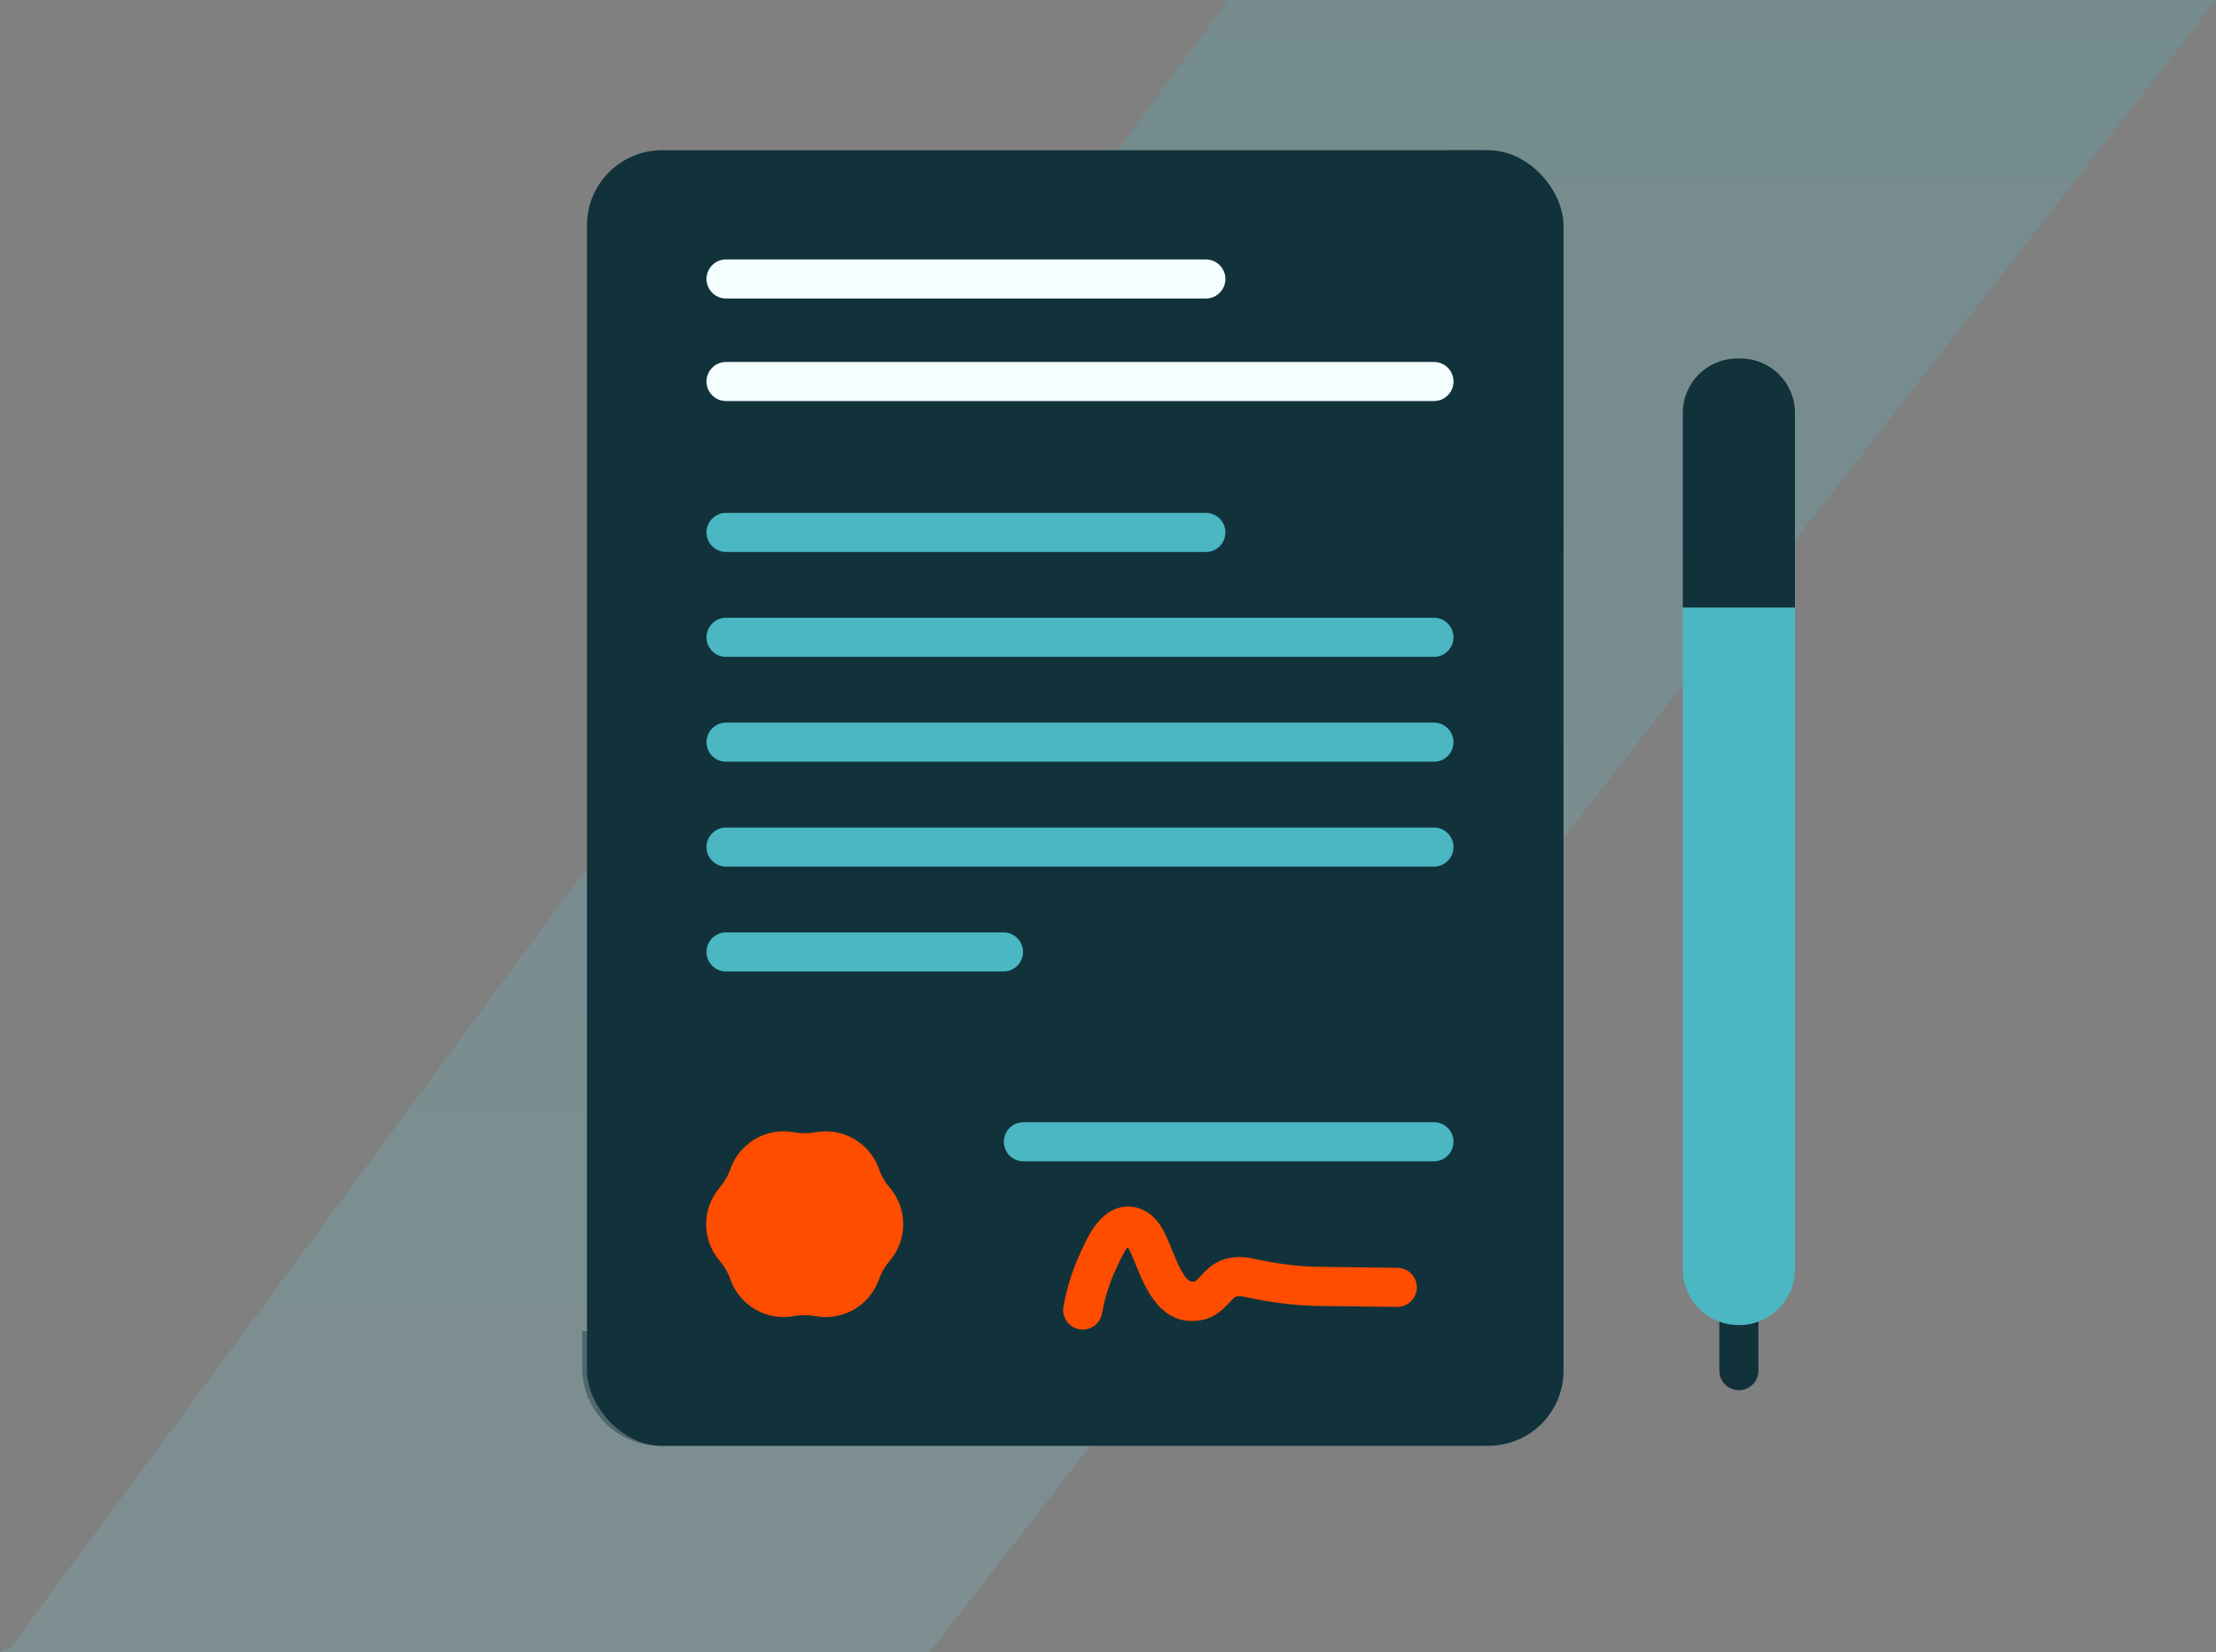 <svg xmlns="http://www.w3.org/2000/svg" width="118" height="88" viewBox="0 0 118 88" fill="none">
  <rect x="0" y="0" width="118" height="88" fill="#808080" stroke="none"/>
  <path fill-rule="evenodd" clip-rule="evenodd" d="M0 88H49.498L118 0H65.408L0.552 87.78L0 88Z" fill="url(#paint0_linear_146_882)" fill-opacity="0.21"/>
  <path d="M92.594 74.038C92.019 74.038 91.553 73.572 91.553 72.997V70.155C91.553 69.58 92.019 69.114 92.594 69.114C93.169 69.114 93.635 69.58 93.635 70.155V72.997C93.635 73.572 93.169 74.038 92.594 74.038Z" fill="#12323B"/>
  <rect x="31.256" y="8" width="52" height="69" rx="4" fill="#12323B"/>
  <g style="mix-blend-mode:multiply" opacity="0.42">
    <path d="M78.793 8H77.127V66.726C77.127 69.027 75.263 70.891 72.962 70.891H31V72.835C31 75.135 32.865 77 35.165 77H78.793C81.094 77 82.958 75.135 82.958 72.835V12.165C82.958 9.865 81.094 8 78.793 8Z" fill="#12323B"/>
  </g>
  <path d="M47.367 67.158L47.367 67.158C47.121 67.444 46.931 67.773 46.807 68.129L46.807 68.129C46.316 69.534 44.871 70.368 43.409 70.09C43.039 70.02 42.658 70.02 42.288 70.09C40.826 70.368 39.381 69.534 38.891 68.129L38.89 68.129C38.766 67.773 38.576 67.444 38.33 67.158L38.33 67.158C37.359 66.031 37.359 64.364 38.33 63.236L38.33 63.236C38.576 62.951 38.766 62.621 38.89 62.266L38.891 62.266C39.381 60.861 40.826 60.026 42.288 60.304C42.658 60.374 43.039 60.374 43.409 60.304C44.871 60.026 46.316 60.861 46.807 62.266L46.807 62.266C46.931 62.621 47.121 62.951 47.367 63.236L47.367 63.236C48.338 64.364 48.338 66.031 47.367 67.158Z" fill="#FF4D00"/>
  <path d="M92.594 70.572C90.945 70.572 89.608 69.235 89.608 67.585V32.354L92.594 30.966L95.58 32.354V67.585C95.58 69.235 94.243 70.572 92.594 70.572Z" fill="#4AB7C3"/>
  <path d="M92.681 19.092H92.507C90.906 19.092 89.608 20.389 89.608 21.99V32.354H95.58V21.99C95.58 20.389 94.282 19.092 92.681 19.092Z" fill="#12323B"/>
  <path d="M76.356 61.848H54.497C53.922 61.848 53.456 61.382 53.456 60.807C53.456 60.232 53.922 59.766 54.497 59.766H76.356C76.931 59.766 77.397 60.232 77.397 60.807C77.397 61.382 76.931 61.848 76.356 61.848Z" fill="#4AB7C3"/>
  <path d="M57.657 70.81C57.596 70.81 57.534 70.805 57.473 70.793C56.906 70.692 56.529 70.151 56.631 69.585C56.812 68.569 57.118 67.598 57.539 66.7C57.562 66.651 57.587 66.596 57.613 66.539C57.962 65.775 58.692 64.19 60.169 64.26C60.844 64.294 61.463 64.704 61.867 65.387C62.069 65.727 62.231 66.13 62.403 66.557C63.012 68.069 63.285 68.313 63.606 68.255C63.663 68.245 63.846 68.05 63.945 67.945C64.225 67.646 64.608 67.237 65.217 67.056C65.679 66.919 66.179 66.912 66.746 67.035C68.031 67.314 69.193 67.457 70.297 67.47L74.416 67.519C74.991 67.526 75.452 67.998 75.445 68.573C75.438 69.144 74.973 69.602 74.404 69.602C74.4 69.602 74.396 69.602 74.391 69.601L70.272 69.552C69.026 69.537 67.728 69.379 66.303 69.07C66.085 69.022 65.93 69.017 65.812 69.052C65.742 69.073 65.581 69.244 65.463 69.37C65.147 69.706 64.715 70.167 63.987 70.303C61.827 70.705 60.978 68.595 60.471 67.335C60.33 66.984 60.197 66.652 60.076 66.449C60.069 66.437 60.062 66.426 60.056 66.416C59.851 66.652 59.599 67.202 59.507 67.404C59.478 67.468 59.45 67.529 59.424 67.585C59.08 68.318 58.83 69.114 58.681 69.952C58.59 70.456 58.152 70.81 57.657 70.81Z" fill="#FF4D00"/>
  <path d="M76.356 34.983H38.662C38.087 34.983 37.621 34.516 37.621 33.941C37.621 33.366 38.087 32.9 38.662 32.9H76.356C76.931 32.9 77.397 33.366 77.397 33.941C77.397 34.516 76.931 34.983 76.356 34.983Z" fill="#4AB7C3"/>
  <path d="M76.356 40.568H38.662C38.087 40.568 37.621 40.102 37.621 39.527C37.621 38.952 38.087 38.485 38.662 38.485H76.356C76.931 38.485 77.397 38.952 77.397 39.527C77.397 40.102 76.931 40.568 76.356 40.568Z" fill="#4AB7C3"/>
  <path d="M76.356 46.153H38.662C38.087 46.153 37.621 45.687 37.621 45.112C37.621 44.537 38.087 44.071 38.662 44.071H76.356C76.931 44.071 77.397 44.537 77.397 45.112C77.397 45.687 76.931 46.153 76.356 46.153Z" fill="#4AB7C3"/>
  <path d="M53.432 51.739H38.662C38.087 51.739 37.621 51.273 37.621 50.697C37.621 50.122 38.087 49.656 38.662 49.656H53.432C54.008 49.656 54.474 50.122 54.474 50.697C54.474 51.273 54.008 51.739 53.432 51.739Z" fill="#4AB7C3"/>
  <path d="M76.356 21.359H38.662C38.087 21.359 37.621 20.893 37.621 20.318C37.621 19.743 38.087 19.277 38.662 19.277H76.356C76.931 19.277 77.397 19.743 77.397 20.318C77.398 20.893 76.931 21.359 76.356 21.359Z" fill="#F5FEFF"/>
  <path d="M64.211 15.898H38.662C38.087 15.898 37.621 15.432 37.621 14.857C37.621 14.282 38.087 13.816 38.662 13.816H64.211C64.786 13.816 65.252 14.282 65.252 14.857C65.252 15.432 64.786 15.898 64.211 15.898Z" fill="#F5FEFF"/>
  <path d="M64.211 29.397H38.662C38.087 29.397 37.621 28.931 37.621 28.356C37.621 27.781 38.087 27.315 38.662 27.315H64.211C64.786 27.315 65.252 27.781 65.252 28.356C65.252 28.931 64.786 29.397 64.211 29.397Z" fill="#4AB7C3"/>
  <defs>
    <linearGradient id="paint0_linear_146_882" x1="59" y1="0" x2="59" y2="88" gradientUnits="userSpaceOnUse">
      <stop stop-color="#4AB7C3"/>
      <stop offset="1" stop-color="#74C7D1"/>
    </linearGradient>
  </defs>
</svg>